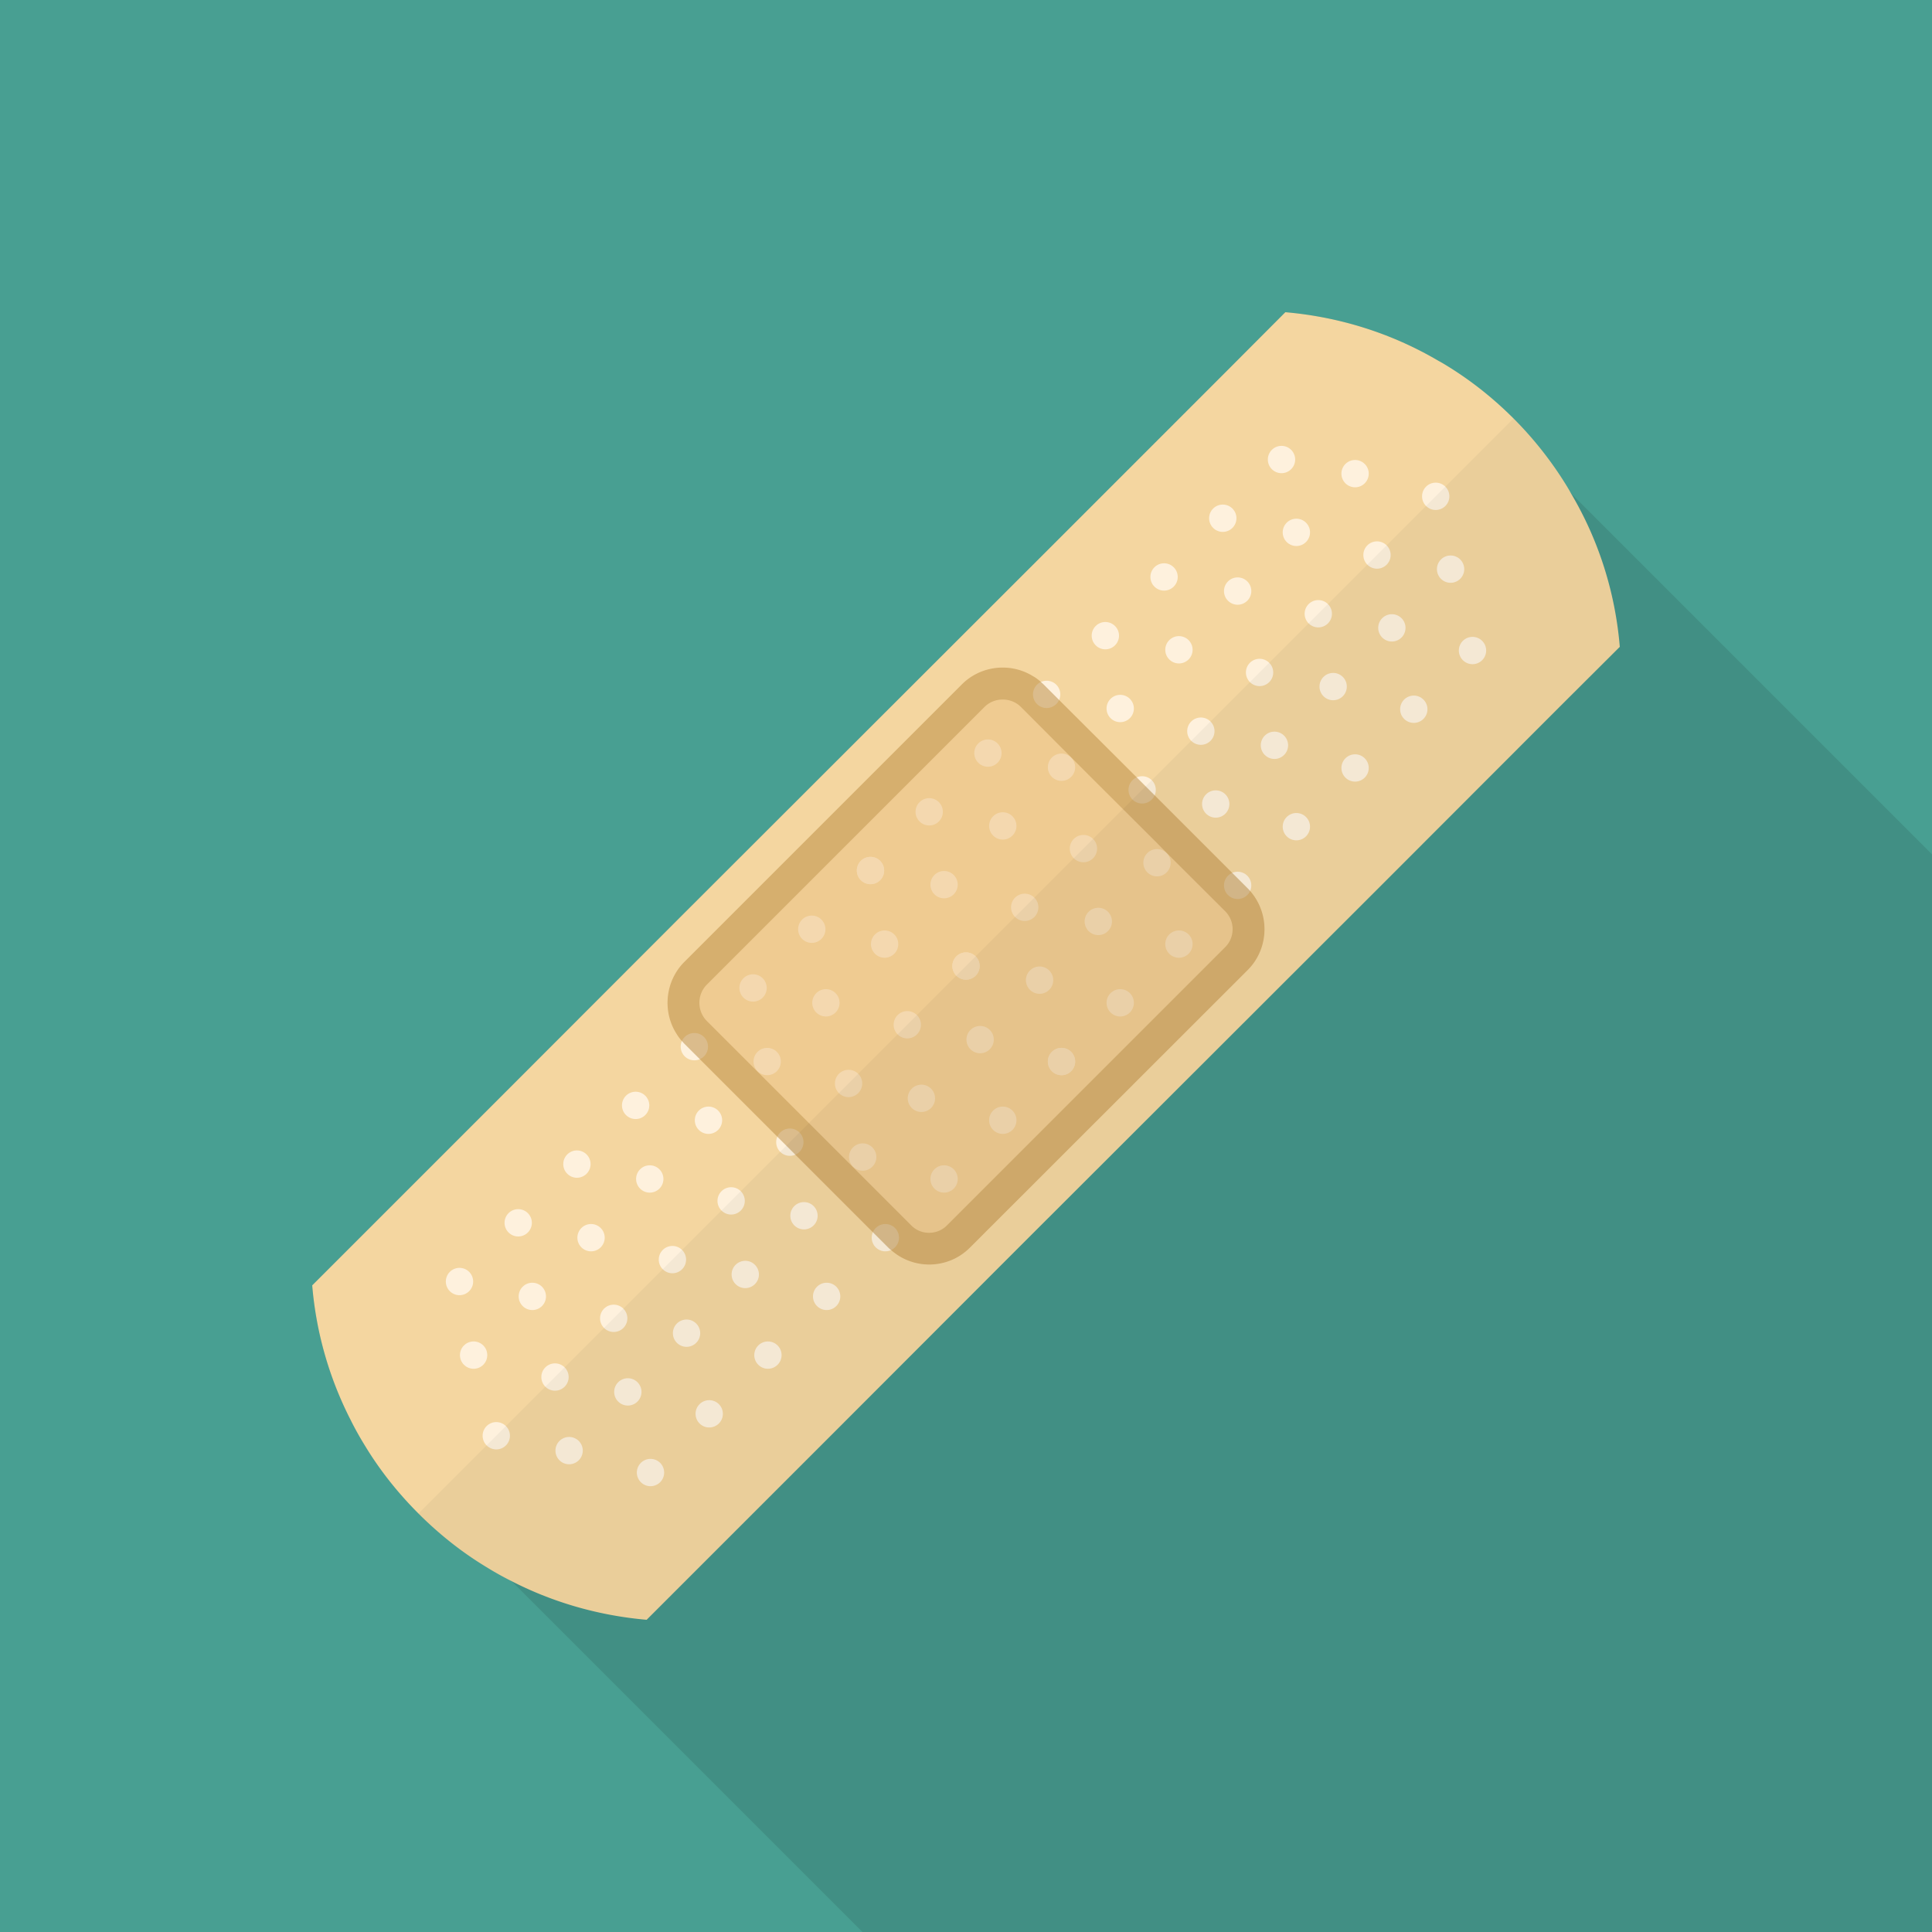 <svg xmlns="http://www.w3.org/2000/svg" viewBox="0 0 512 512"><path fill="#489f92" d="M0 0h512v512H0z"/><path d="M512 226.406V512H228.557L92.979 376.422a95.685 95.685 0 01-10.24-35.79l51.097-51.098 47.053-47.104 96.768-96.665 47.052-47.054 15.923-15.974c14.131 1.229 28.006 5.479 40.602 12.902L512 226.406z" opacity=".1" fill="#040000"/><path d="M429.261 171.417l-15.923 15.871-47.053 47.104-96.768 96.666-47.053 47.104-51.098 51.098c-12.339-1.075-24.525-4.454-35.789-10.24a83.247 83.247 0 01-6.605-3.686c-6.451-3.891-12.493-8.652-18.073-14.234-5.581-5.58-10.342-11.622-14.234-18.073a83.602 83.602 0 01-3.686-6.605 95.685 95.685 0 01-10.24-35.79l51.097-51.098 47.053-47.104 96.768-96.665 47.052-47.054 15.923-15.974c14.131 1.229 28.006 5.479 40.602 12.902.666.359 1.28.716 1.946 1.126 6.4 3.891 12.39 8.601 17.92 14.131a96.974 96.974 0 0114.08 17.869c.409.665.768 1.28 1.126 1.945 7.477 12.599 11.777 26.525 12.955 40.707z" fill="#f4d6a0"/><g fill="#fef1dd"><circle cx="121.77" cy="339.618" r="3.621"/><circle cx="137.33" cy="324.058" r="3.621"/><circle cx="152.89" cy="308.498" r="3.621"/><circle cx="168.45" cy="292.938" r="3.621"/><circle cx="184.01" cy="277.378" r="3.621"/><circle cx="199.57" cy="261.818" r="3.621"/><circle cx="215.13" cy="246.258" r="3.621"/><circle cx="230.69" cy="230.698" r="3.621"/><circle cx="125.512" cy="359.118" r="3.621"/><circle cx="141.072" cy="343.558" r="3.621"/><circle cx="156.633" cy="327.998" r="3.621"/><circle cx="172.193" cy="312.438" r="3.621"/><circle cx="187.753" cy="296.878" r="3.621"/><circle cx="203.313" cy="281.318" r="3.621"/><circle cx="218.873" cy="265.758" r="3.621"/><circle cx="234.433" cy="250.197" r="3.621"/><circle cx="131.52" cy="380.488" r="3.621"/><circle cx="147.08" cy="364.928" r="3.621"/><circle cx="162.64" cy="349.368" r="3.621"/><circle cx="178.2" cy="333.808" r="3.621"/><circle cx="193.76" cy="318.248" r="3.621"/><circle cx="209.32" cy="302.688" r="3.621"/><circle cx="224.88" cy="287.128" r="3.621"/><circle cx="240.44" cy="271.568" r="3.621"/><circle cx="256" cy="256.008" r="3.621"/><circle cx="150.822" cy="384.427" r="3.621"/><circle cx="166.382" cy="368.867" r="3.621"/><circle cx="181.942" cy="353.307" r="3.621"/><circle cx="197.502" cy="337.747" r="3.621"/><circle cx="213.062" cy="322.187" r="3.621"/><circle cx="228.622" cy="306.627" r="3.621"/><circle cx="244.182" cy="291.067" r="3.621"/><circle cx="259.742" cy="275.507" r="3.621"/><circle cx="172.389" cy="390.238" r="3.621"/><circle cx="187.949" cy="374.678" r="3.621"/><circle cx="203.51" cy="359.118" r="3.621"/><circle cx="219.07" cy="343.558" r="3.621"/><circle cx="234.63" cy="327.998" r="3.621"/><circle cx="250.19" cy="312.438" r="3.621"/><circle cx="265.75" cy="296.878" r="3.621"/><circle cx="281.31" cy="281.318" r="3.621"/><g><circle cx="339.611" cy="121.778" r="3.621"/><circle cx="324.051" cy="137.338" r="3.621"/><circle cx="308.491" cy="152.898" r="3.621"/><circle cx="292.93" cy="168.458" r="3.621"/><circle cx="277.37" cy="184.018" r="3.621"/><circle cx="261.81" cy="199.578" r="3.621"/><circle cx="246.25" cy="215.138" r="3.621"/><circle cx="230.69" cy="230.698" r="3.621"/><circle cx="359.11" cy="125.52" r="3.621"/><circle cx="343.55" cy="141.08" r="3.621"/><circle cx="327.99" cy="156.64" r="3.621"/><circle cx="312.43" cy="172.2" r="3.621"/><circle cx="296.87" cy="187.76" r="3.621"/><circle cx="281.31" cy="203.32" r="3.621"/><circle cx="265.75" cy="218.88" r="3.621"/><circle cx="250.19" cy="234.441" r="3.621"/><circle cx="380.48" cy="131.528" r="3.621"/><circle cx="364.92" cy="147.088" r="3.621"/><circle cx="349.36" cy="162.648" r="3.621"/><circle cx="333.8" cy="178.208" r="3.621"/><circle cx="318.24" cy="193.768" r="3.621"/><circle cx="302.68" cy="209.328" r="3.621"/><circle cx="287.12" cy="224.888" r="3.621"/><circle cx="271.56" cy="240.448" r="3.621"/><circle cx="256" cy="256.008" r="3.621"/><circle cx="384.419" cy="150.83" r="3.621"/><circle cx="368.859" cy="166.39" r="3.621"/><circle cx="353.299" cy="181.95" r="3.621"/><circle cx="337.739" cy="197.51" r="3.621"/><circle cx="322.179" cy="213.07" r="3.621"/><circle cx="306.619" cy="228.63" r="3.621"/><circle cx="291.059" cy="244.19" r="3.621"/><circle cx="275.499" cy="259.75" r="3.621"/><circle cx="390.23" cy="172.397" r="3.621"/><circle cx="374.67" cy="187.957" r="3.621"/><circle cx="359.11" cy="203.517" r="3.621"/><circle cx="343.55" cy="219.077" r="3.621"/><circle cx="327.99" cy="234.637" r="3.621"/><circle cx="312.43" cy="250.197" r="3.621"/><circle cx="296.87" cy="265.758" r="3.621"/><circle cx="281.31" cy="281.318" r="3.621"/></g></g><g opacity=".5"><path d="M326.636 237.447l-52.074-52.074c-4.874-4.874-12.777-4.874-17.65 0l-71.574 71.574c-4.874 4.874-4.874 12.776 0 17.65l52.074 52.075c4.874 4.874 12.776 4.874 17.65 0l71.574-71.575c4.873-4.874 4.873-12.775 0-17.65z" fill="#e9c082"/><path d="M331.315 236.134c-.205-.256-.461-.511-.666-.716l-29.389-29.389-20.582-20.531-4.147-4.147c-.205-.205-.461-.41-.666-.615a13.084 13.084 0 00-1.741-1.33l-.615-.359c-5.939-3.534-13.67-2.611-18.585 2.304l-73.626 73.625c-5.018 5.07-5.837 13.107-1.946 19.098.409.666.87 1.28 1.382 1.844.205.205.41.461.614.666l4.096 4.095 20.582 20.583 25.293 25.292 4.096 4.096c.205.205.461.461.717.615 5.991 5.325 15.155 5.12 20.89-.615l73.626-73.574c2.97-2.97 4.454-6.913 4.454-10.804a15.383 15.383 0 00-3.787-10.138zm-89.907 88.525l-54.067-54.068c-2.663-2.663-2.663-7.014 0-9.676l73.574-73.575c2.611-2.611 7.014-2.611 9.626 0l17.971 18.023 18.125 18.074 2.56 2.611 15.462 15.411c1.28 1.28 1.996 2.97 1.996 4.761 0 1.844-.716 3.585-2.048 4.865l-73.626 73.625c-1.229 1.28-2.97 1.997-4.762 1.997a6.58 6.58 0 01-4.811-2.048z" fill="#b8873c"/></g><path d="M415.181 128.768a96.974 96.974 0 00-14.08-17.869L110.899 401.1c5.581 5.581 11.622 10.342 18.073 14.234a83.247 83.247 0 006.605 3.686c11.264 5.786 23.449 9.165 35.789 10.24l51.098-51.098 47.053-47.104 96.768-96.666 47.053-47.104 15.923-15.871c-1.178-14.182-5.478-28.109-12.954-40.705a38.126 38.126 0 00-1.126-1.944z" opacity=".04" fill="#040000"/></svg>